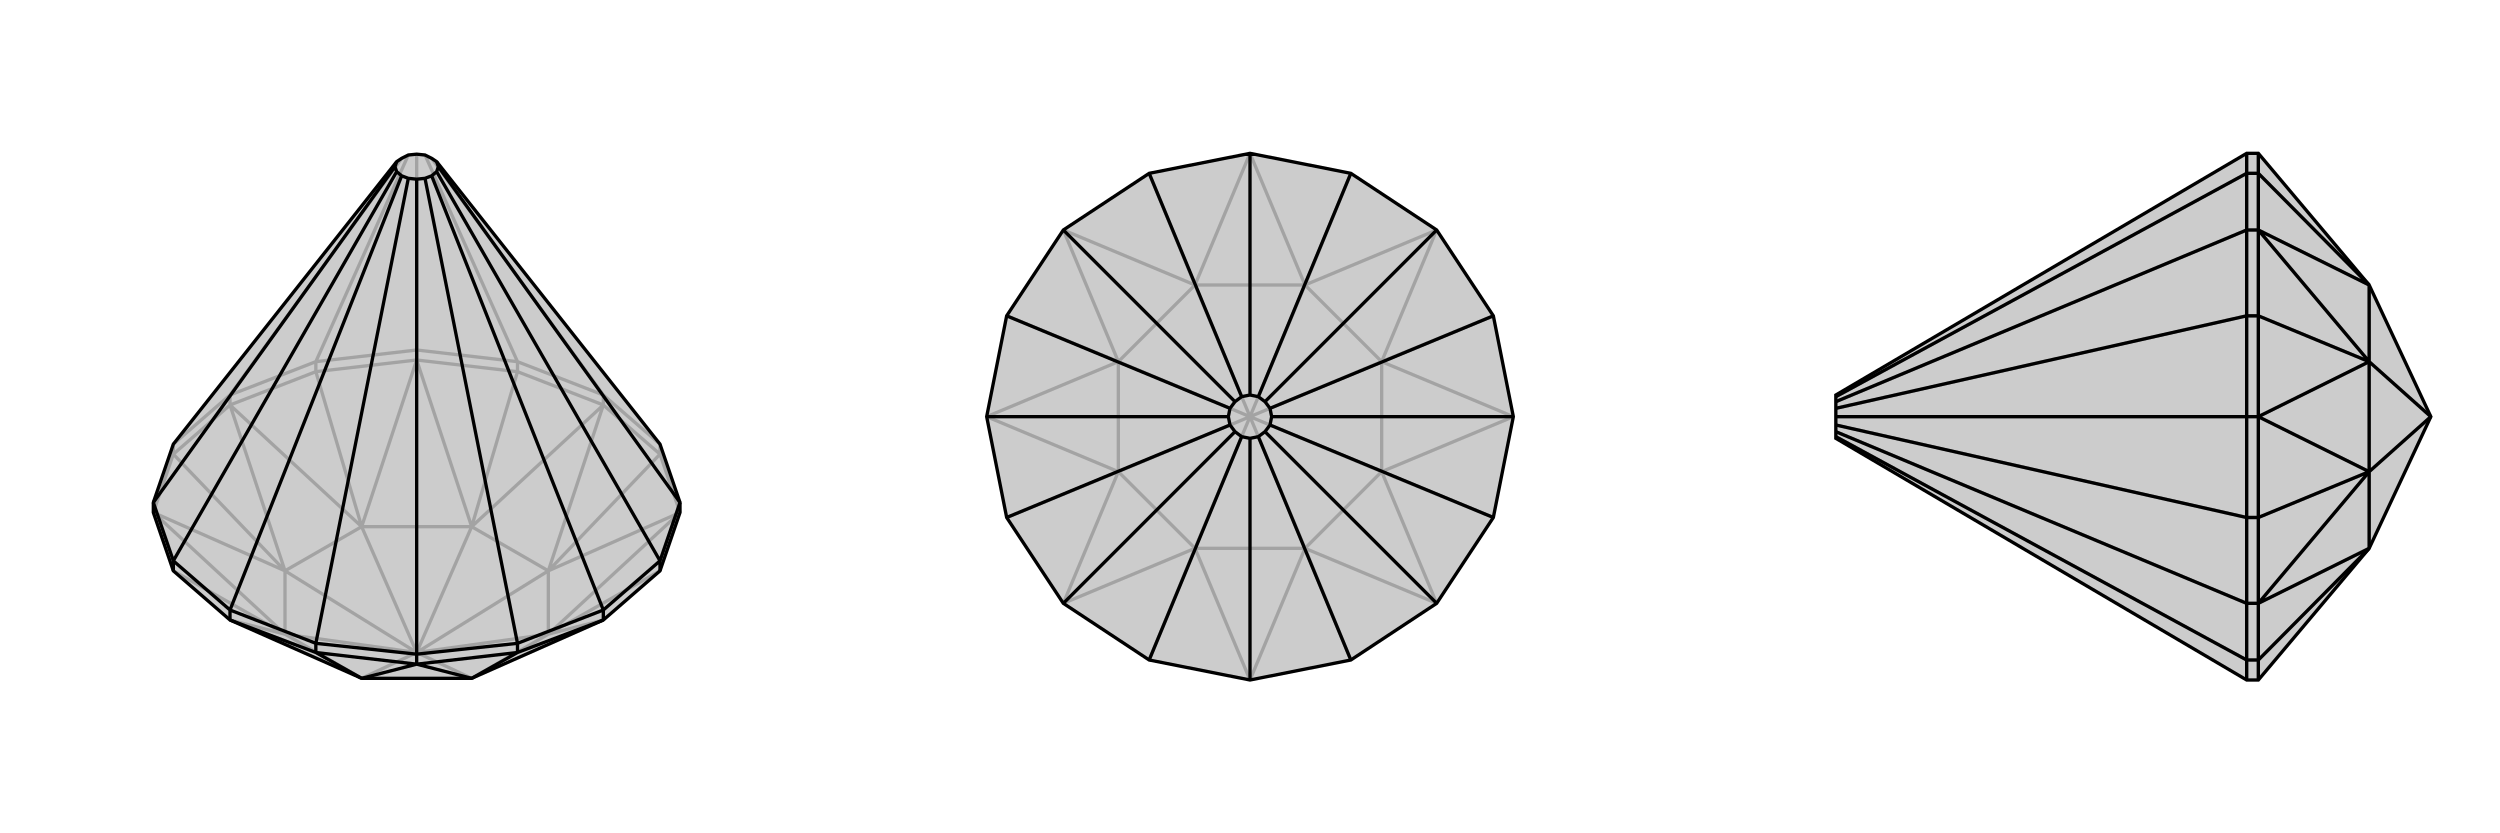 <svg xmlns="http://www.w3.org/2000/svg" viewBox="0 0 3000 1000">
    <g stroke="currentColor" stroke-width="4" fill="none" transform="translate(0 -57)">
        <path fill="currentColor" stroke="none" fill-opacity=".2" d="M792,742L816,672L816,660L792,590L524,251L518,247L510,243L500,242L490,243L482,247L476,251L208,590L184,660L184,672L208,742L276,801L434,871L566,871L724,801z" />
<path stroke-opacity=".2" d="M792,602L792,590M724,543L724,531M621,503L621,491M500,489L500,477M379,503L379,491M276,543L276,531M208,602L208,590M792,742L658,818M816,672L792,602M792,602L724,543M792,602L658,742M724,543L621,503M621,503L500,489M621,503L566,689M500,489L379,503M379,503L276,543M379,503L434,689M276,543L208,602M208,602L184,672M208,602L342,742M208,742L342,818M276,801L342,818M724,801L658,818M816,672L658,818M816,672L658,742M724,543L658,742M724,543L566,689M500,489L566,689M500,489L434,689M276,543L434,689M276,543L342,742M184,672L342,742M184,672L342,818M434,871L342,818M434,871L500,840M566,871L658,818M566,871L500,840M658,818L658,742M658,818L500,840M658,742L566,689M500,840L658,742M566,689L434,689M500,840L566,689M434,689L342,742M500,840L434,689M342,818L342,742M342,818L500,840M500,840L342,742M792,590L724,531M208,590L276,531M276,531L379,491M276,531L482,247M379,491L500,477M379,491L490,243M621,491L500,477M500,477L500,242M621,491L724,531M724,531L518,247M621,491L510,243" />
<path d="M792,742L816,672L816,660L792,590L524,251L518,247L510,243L500,242L490,243L482,247L476,251L208,590L184,660L184,672L208,742L276,801L434,871L566,871L724,801z" />
<path d="M379,840L379,829M500,854L500,842M621,840L621,829M724,801L724,789M792,742L792,730M276,801L276,789M208,742L208,730M379,840L276,801M379,840L500,854M379,840L434,871M500,854L621,840M621,840L724,801M621,840L566,871M500,854L434,871M500,854L566,871M792,730L816,660M816,660L526,257M792,730L724,789M792,730L524,263M724,789L621,829M724,789L518,268M621,829L500,842M621,829L510,271M379,829L500,842M500,842L500,272M379,829L276,789M379,829L490,271M276,789L208,730M276,789L482,268M208,730L184,660M208,730L476,263M184,660L474,257M524,251L526,257M526,257L524,263M524,263L518,268M518,268L510,271M510,271L500,272M500,272L490,271M490,271L482,268M482,268L476,263M476,263L474,257M474,257L476,251" />
    </g>
    <g stroke="currentColor" stroke-width="4" fill="none" transform="translate(1000 0)">
        <path fill="currentColor" stroke="none" fill-opacity=".2" d="M724,276L792,379L816,500L792,621L724,724L621,792L500,816L379,792L276,724L208,621L184,500L208,379L276,276L379,208L500,184L621,208z" />
<path stroke-opacity=".2" d="M621,792L566,658M792,621L658,566M792,379L658,434M621,208L566,342M379,208L434,342M208,379L342,434M208,621L342,566M379,792L434,658M500,816L566,658M500,816L434,658M724,724L566,658M724,724L658,566M816,500L658,566M816,500L658,434M724,276L658,434M724,276L566,342M500,184L566,342M500,184L434,342M276,276L434,342M276,276L342,434M184,500L342,434M184,500L342,566M276,724L342,566M276,724L434,658M566,658L434,658M566,658L658,566M566,658L500,500M658,566L658,434M658,566L500,500M658,434L566,342M658,434L500,500M566,342L434,342M500,500L566,342M434,342L342,434M500,500L434,342M342,434L342,566M500,500L342,434M434,658L342,566M434,658L500,500M500,500L342,566" />
<path d="M724,276L792,379L816,500L792,621L724,724L621,792L500,816L379,792L276,724L208,621L184,500L208,379L276,276L379,208L500,184L621,208z" />
<path d="M621,208L510,476M724,276L518,482M792,379L524,490M816,500L526,500M792,621L524,510M724,724L518,518M621,792L510,524M500,816L500,526M379,792L490,524M276,724L482,518M208,621L476,510M184,500L474,500M208,379L476,490M276,276L482,482M500,184L500,474M379,208L490,476M510,476L500,474M510,476L518,482M518,482L524,490M524,490L526,500M526,500L524,510M524,510L518,518M518,518L510,524M510,524L500,526M500,526L490,524M490,524L482,518M482,518L476,510M476,510L474,500M474,500L476,490M476,490L482,482M482,482L490,476M500,474L490,476" />
    </g>
    <g stroke="currentColor" stroke-width="4" fill="none" transform="translate(2000 0)">
        <path fill="currentColor" stroke="none" fill-opacity=".2" d="M843,342L917,500L843,658L710,816L696,816L203,526L203,524L203,518L203,510L203,500L203,490L203,482L203,476L203,474L696,184L710,184z" />
<path stroke-opacity=".2" d="M710,208L696,208M710,276L696,276M710,379L696,379M710,500L696,500M710,621L696,621M710,724L696,724M710,792L696,792M710,184L710,208M710,208L710,276M710,208L843,342M710,276L710,379M710,379L710,500M710,379L843,434M710,500L710,621M710,621L710,724M710,621L843,566M710,724L710,792M710,816L710,792M710,792L843,658M710,276L843,342M710,276L843,434M710,500L843,434M710,500L843,566M710,724L843,566M710,724L843,658M843,342L843,434M843,434L843,566M917,500L843,434M843,658L843,566M917,500L843,566M696,816L696,792M696,792L696,724M696,792L203,524M696,621L696,724M696,724L203,518M696,621L696,500M696,621L203,510M696,500L696,379M696,500L203,500M696,379L696,276M696,379L203,490M696,208L696,276M696,276L203,482M696,208L696,184M696,208L203,476" />
<path d="M843,342L917,500L843,658L710,816L696,816L203,526L203,524L203,518L203,510L203,500L203,490L203,482L203,476L203,474L696,184L710,184z" />
<path d="M710,792L696,792M710,724L696,724M710,621L696,621M710,500L696,500M710,379L696,379M710,276L696,276M710,208L696,208M710,792L710,816M710,792L710,724M710,792L843,658M710,724L710,621M710,621L710,500M710,621L843,566M710,500L710,379M710,379L710,276M710,379L843,434M710,276L710,208M710,208L710,184M710,208L843,342M710,724L843,658M710,724L843,566M710,500L843,566M710,500L843,434M710,276L843,434M710,276L843,342M843,658L843,566M843,566L843,434M843,566L917,500M843,434L843,342M843,434L917,500M696,208L696,184M696,208L696,276M696,208L203,476M696,379L696,276M696,276L203,482M696,379L696,500M696,379L203,490M696,500L696,621M696,500L203,500M696,621L696,724M696,621L203,510M696,792L696,724M696,724L203,518M696,792L696,816M696,792L203,524" />
    </g>
</svg>